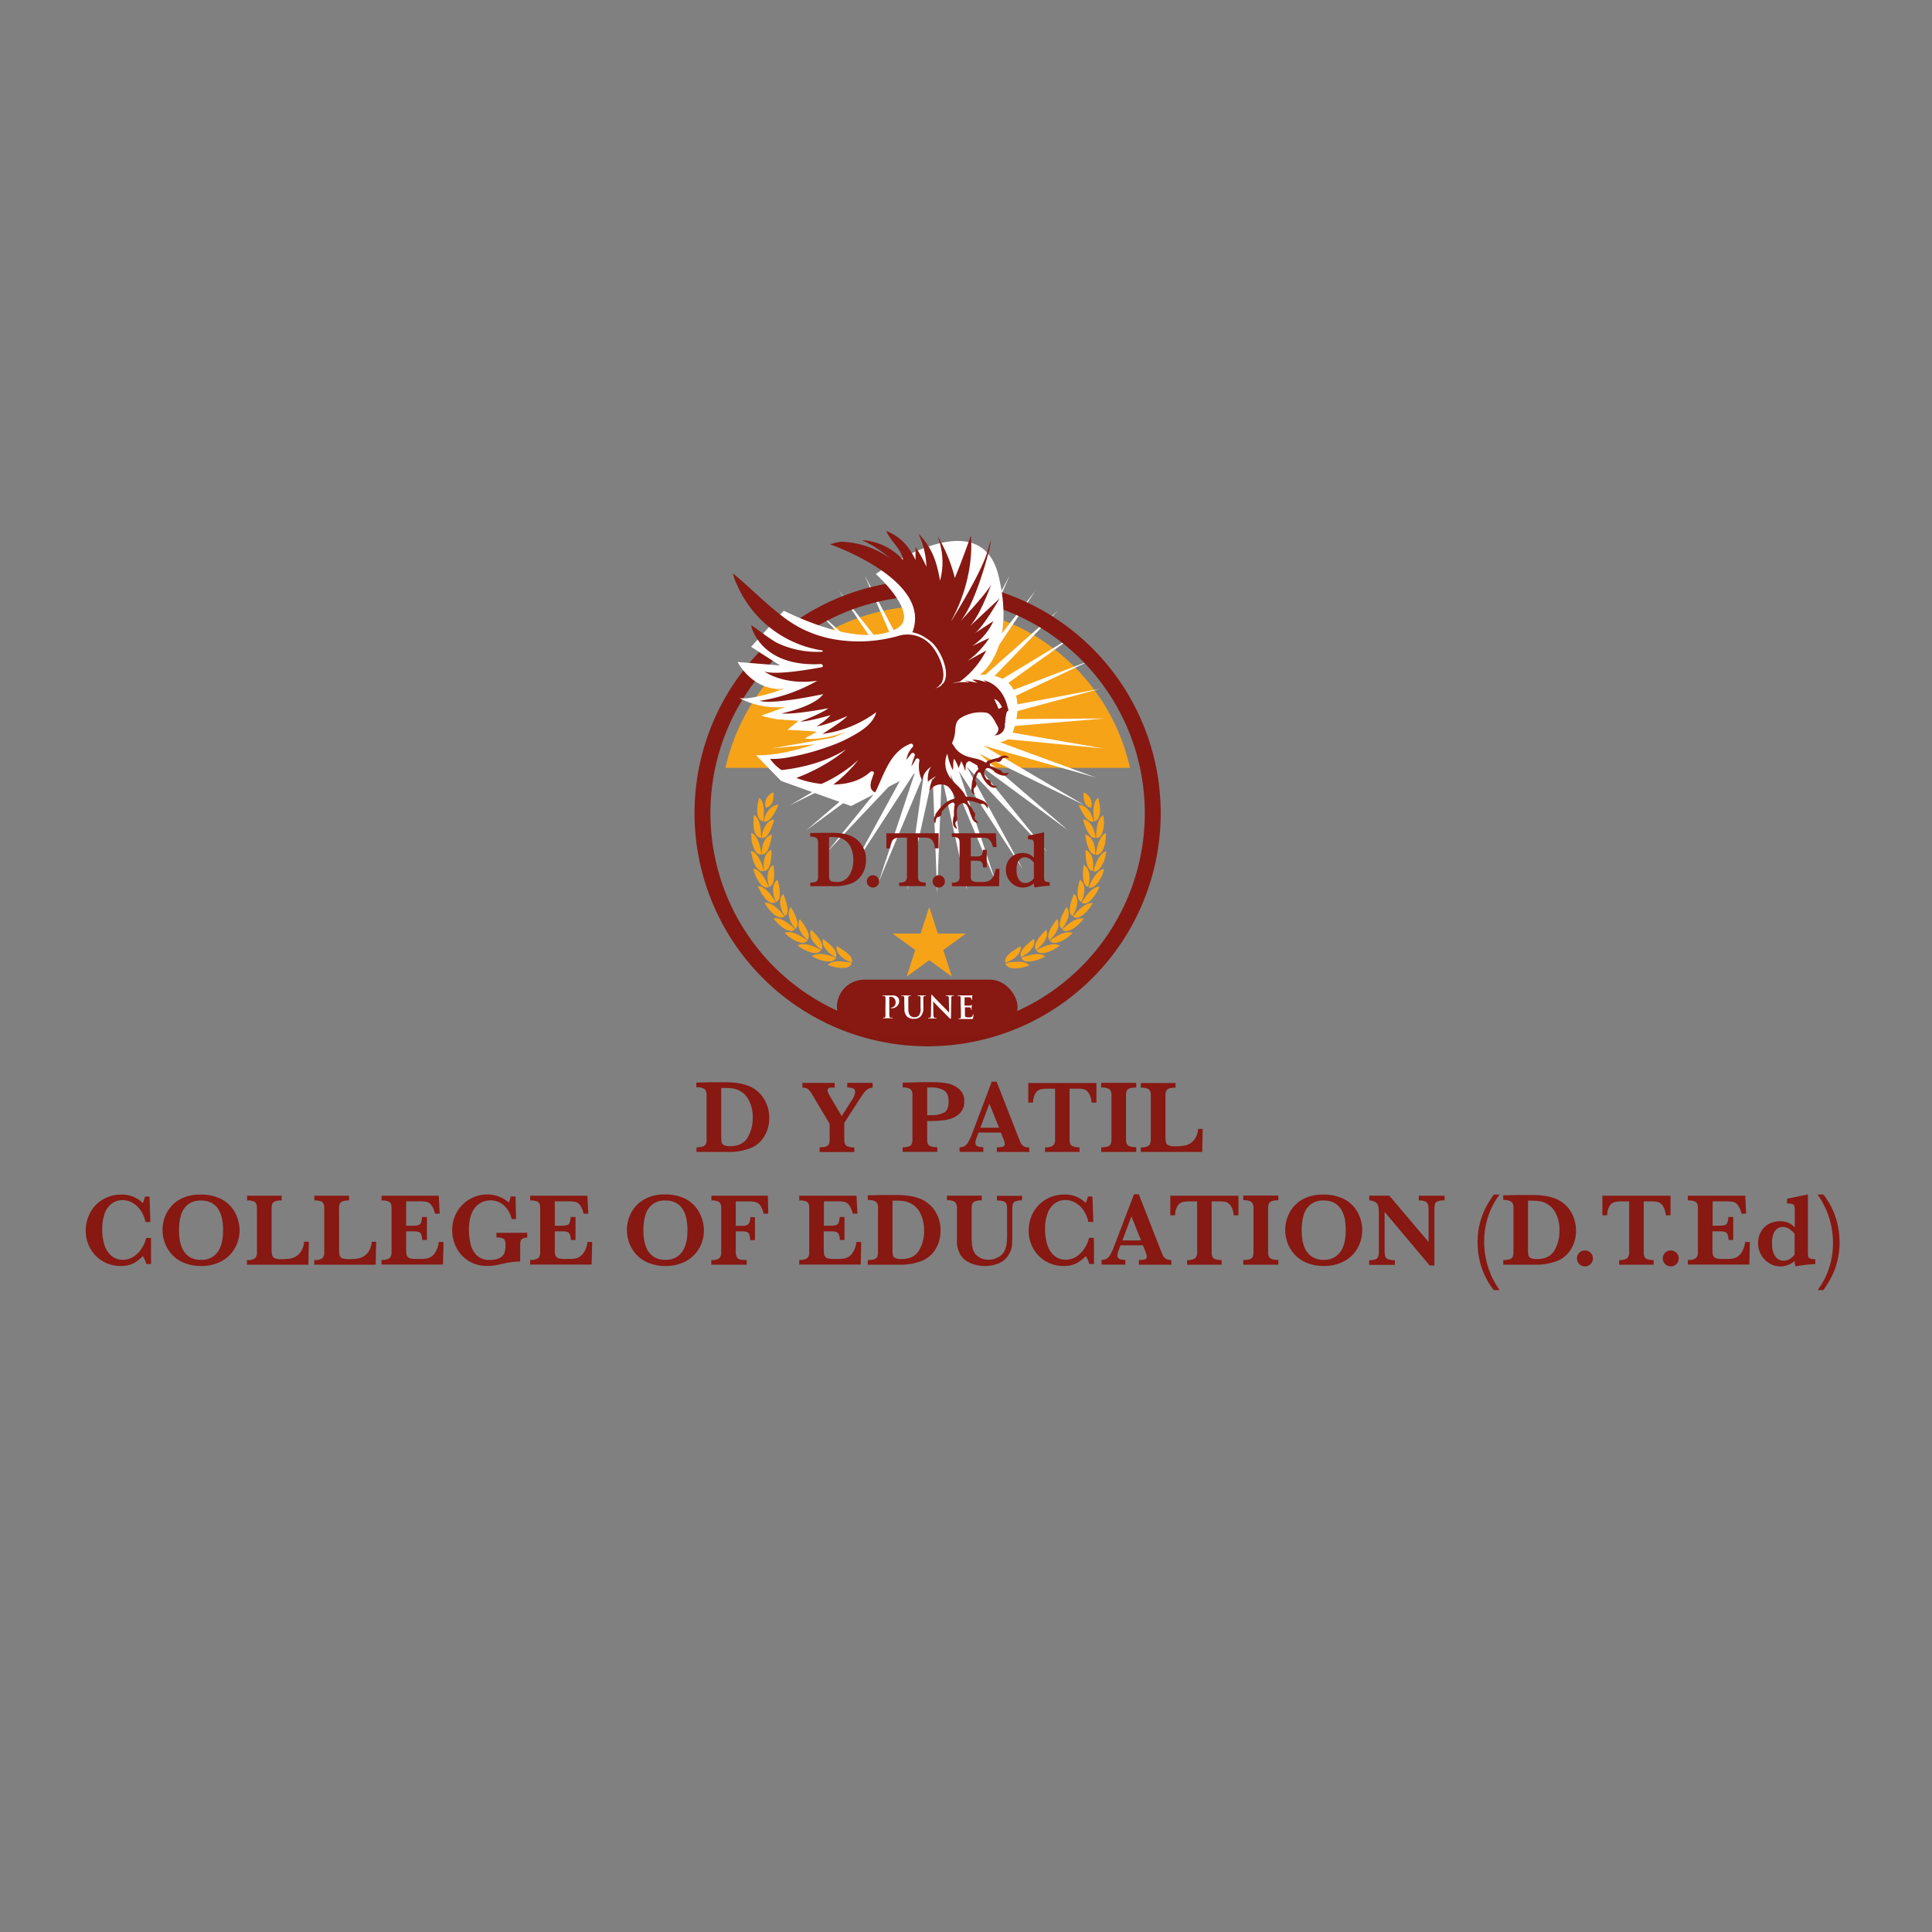 <svg id="Layer_1" data-name="Layer 1" xmlns="http://www.w3.org/2000/svg" viewBox="0 0 600 600"><rect x="0" y="0" width="600" height="600" fill="#808080" stroke="none"/><defs><style>.cls-1,.cls-4{fill:#f6a318;}.cls-1,.cls-3{fill-rule:evenodd;}.cls-2{fill:#fff;}.cls-3{fill:none;stroke:#861811;stroke-miterlimit:10;stroke-width:4.94px;}.cls-5{fill:#871812;}</style></defs><title>Untitled-1</title><path class="cls-1" d="M350.93,238.46a64.38,64.38,0,0,0-125.63,0Z"/><polygon class="cls-2" points="291.05 209.88 295.71 173.73 293.83 210.13 304.87 175.39 296.52 210.87 313.59 178.66 299.04 212.08 321.58 183.44 301.3 213.72 328.59 189.56 303.23 215.74 334.4 196.84 304.77 218.07 338.81 205.04 305.87 220.64 341.69 213.9 306.49 223.37 342.94 223.13 306.61 226.16 342.52 232.43 306.24 228.93 340.45 241.51 305.38 231.58 336.79 250.07 304.05 234.04 331.66 257.84 302.31 236.23 325.22 264.57 300.21 238.07 317.69 270.05 297.81 239.5 309.3 274.09 295.19 240.48 300.32 276.57 292.45 240.98 291.05 277.4 289.65 240.98 281.77 276.57 286.9 240.48 272.8 274.09 284.29 239.5 264.41 270.05 281.89 238.07 256.88 264.57 279.79 236.23 250.44 257.84 278.05 234.04 245.31 250.07 276.72 231.58 241.65 241.51 275.86 228.93 239.58 232.43 275.48 226.16 239.16 223.13 275.61 223.37 240.41 213.9 276.23 220.64 243.29 205.04 277.33 218.07 247.7 196.84 278.87 215.74 253.51 189.56 280.8 213.72 260.52 183.44 283.06 212.08 268.51 178.66 285.57 210.87 277.23 175.39 288.27 210.13 286.39 173.73 291.05 209.88"/><path class="cls-3" d="M358,252.55a69.92,69.92,0,1,1-69.92-69.92A69.93,69.93,0,0,1,358,252.55Z"/><path class="cls-2" d="M272,178.27s14.25,12.82,6.39,17c-9.95,5.31-26.65-1.57-35-5.61l-10.13,11.22,9,5.79-13.21-1.09s4.71,9.23,14.48,8.32c0,0-9.77,3.62-13.93,2.9A25.65,25.65,0,0,0,244,219.52l-7.6,2.72s6.51,2.17,12.48.9l-4.34,3.5s8.38.43,8.93.6-4.14,2.06-3.24,2.15c2.77.28,6.79-.11,12.58-2.09,0,0-16.1,7.6-28,7.24l7.78,8,21.71,7.78,36-18.46s11.94-.36,13.57-3.07,6.94-19.84-9.59-19.24c0,0,11.46-7.6,5.79-30.87C304.21,154.9,272,178.27,272,178.27Z"/><path class="cls-4" d="M238.64,274.59c.12.52.22.85.22.85,1.36-.47,1.56-2.19,1.57-3.76,0-.79-.07-1.55-.11-2.12s-.1-.94-.1-.94a3.19,3.19,0,0,0-1.47,1.68,6.36,6.36,0,0,0-.37,2.29c0,.39,0,.76.08,1.1S238.58,274.33,238.64,274.59Zm-1.24-4.09c1.41-.29,1.83-2,2-3.52a18.58,18.58,0,0,0,.19-2.12c0-.57,0-.94,0-.94a3.15,3.15,0,0,0-1.68,1.47,6.11,6.11,0,0,0-.68,2.22,9.83,9.83,0,0,0,0,2C237.34,270.16,237.4,270.5,237.4,270.5Zm.87-11.1a7.8,7.8,0,0,0,1.15-2c.33-.72.55-1.44.75-2s.27-.91.27-.91a3.22,3.22,0,0,0-2,1,6.19,6.19,0,0,0-1.25,2,9.42,9.42,0,0,0-.55,1.94c-.09.52-.12.86-.12.86A2.07,2.07,0,0,0,238.27,259.4Zm.84,2.79c.23-.76.35-1.51.47-2.07s.15-.93.15-.93a3.12,3.12,0,0,0-1.86,1.23,6,6,0,0,0-1,2.11,9.08,9.08,0,0,0-.29,2c0,.54,0,.88,0,.88C238,265.3,238.69,263.7,239.11,262.19Zm-1-9.76a10.42,10.42,0,0,0-1,2.69,2.06,2.06,0,0,0,1.85-.6,7.45,7.45,0,0,0,1.42-1.82c.42-.67.74-1.36,1-1.86s.39-.87.39-.87a3.2,3.2,0,0,0-2.12.69A6.26,6.26,0,0,0,238.15,252.43Zm2-6.32a3.81,3.81,0,0,0-2.27,4.74C240.74,250.33,240.2,246.11,240.2,246.11Zm10,45.25a5.86,5.86,0,0,0,.63.6,2.1,2.1,0,0,0,.35-1.92,5.34,5.34,0,0,0-.39-1.05,9,9,0,0,0-.56-1.06,20.17,20.17,0,0,0-1.18-1.75c-.33-.47-.56-.76-.56-.76-.85,1.34-.36,3.06.47,4.35A8.63,8.63,0,0,0,250.18,291.36Zm7.08,4.27a9.54,9.54,0,0,0,1.62,1.2c.46.26.77.4.77.4a2.08,2.08,0,0,0-.18-1.93,7.87,7.87,0,0,0-1.47-1.78c-.58-.54-1.16-1-1.61-1.38s-.75-.59-.75-.59C255.18,293.08,256.11,294.6,257.26,295.63ZM237,255.09a18.79,18.79,0,0,0,.22-2.92,9.42,9.42,0,0,0-.26-2.41,3.69,3.69,0,0,0-1.18-2s-.13.43-.28,1.08a14.14,14.14,0,0,0-.33,2.44,6.74,6.74,0,0,0,.36,2.53A1.91,1.91,0,0,0,237,255.09Zm6.32,28.67c.12.24.23.43.31.56a2.07,2.07,0,0,1,.13.19,2.11,2.11,0,0,0,.85-1.75,4.79,4.79,0,0,0-.09-1.12,10.84,10.84,0,0,0-.25-1.16c-.22-.76-.46-1.49-.67-2s-.34-.88-.34-.88c-1.18,1.07-1.16,2.85-.72,4.32A8.74,8.74,0,0,0,243.27,283.76Zm-1.86-10.56a3.24,3.24,0,0,0-1.23,1.86,6.08,6.08,0,0,0-.06,2.33,10.58,10.58,0,0,0,.23,1.07c.1.33.2.63.29.88s.18.45.24.59a2.28,2.28,0,0,0,.1.21,2.11,2.11,0,0,0,1.08-1.63,8.47,8.47,0,0,0,0-2.3c-.11-.79-.27-1.53-.39-2.09S241.41,273.2,241.41,273.2Zm5.05,14.6a6.9,6.9,0,0,0,.55.68,2.12,2.12,0,0,0,.6-1.86,4.74,4.74,0,0,0-.24-1.09,8.82,8.82,0,0,0-.41-1.12,20,20,0,0,0-.93-1.9c-.26-.51-.46-.83-.46-.83-1,1.22-.77,3-.12,4.38A9.32,9.32,0,0,0,246.46,287.8Zm7.88,6.58.51.39.2.13a2.07,2.07,0,0,0,.08-1.95,4.7,4.7,0,0,0-.52-1,9.92,9.92,0,0,0-.69-1c-.51-.6-1-1.19-1.42-1.58s-.66-.68-.66-.68c-.66,1.45.06,3.08,1.06,4.25A9.24,9.24,0,0,0,254.34,294.38Zm.63.66-.21-.12c-.14-.07-.33-.18-.57-.29-.48-.24-1.15-.53-1.88-.82-1.48-.52-3.26-1-4.66-.18,0,0,.35.28.91.65a13.63,13.63,0,0,0,2.18,1.14,10.41,10.41,0,0,0,1.27.41,5.9,5.9,0,0,0,1.22.13A1.9,1.9,0,0,0,255,295Zm3,3.49a1.92,1.92,0,0,0,1.61-1.15s-.32-.13-.83-.29-1.2-.4-2-.56c-1.54-.32-3.36-.54-4.65.44,0,0,.39.23,1,.53a13.55,13.55,0,0,0,2.31.83A6.43,6.43,0,0,0,258,298.53Zm-9.11-5.77a1.88,1.88,0,0,0,1.84-.67l-.71-.51c-.45-.3-1.07-.68-1.76-1.06-1.4-.72-3.09-1.42-4.59-.82,0,0,.31.32.81.77a13.12,13.12,0,0,0,2,1.42,8.8,8.8,0,0,0,1.2.58A5.1,5.1,0,0,0,248.87,292.76ZM245,289a1.89,1.89,0,0,0,1.92-.42l-.64-.6c-.4-.36-1-.82-1.59-1.29-1.29-.9-2.87-1.82-4.44-1.43,0,0,.26.36.7.87a12.88,12.88,0,0,0,1.79,1.68,8.66,8.66,0,0,0,1.12.74A5.09,5.09,0,0,0,245,289Zm19.1,8a4.88,4.88,0,0,0-.77-.81,9.41,9.41,0,0,0-.92-.75c-.32-.24-.64-.44-.95-.64s-.58-.38-.83-.52c-.48-.29-.82-.46-.82-.46-.24,1.54.87,2.95,2.15,3.81a8.58,8.58,0,0,0,1.76,1c.49.21.82.32.82.32A2.12,2.12,0,0,0,264.07,297Zm-2.49,1.59c-1.57-.11-3.39-.1-4.55,1.07,0,0,.42.16,1.06.36.32.1.69.21,1.1.31a10.36,10.36,0,0,0,1.3.22,7.49,7.49,0,0,0,1.33.06,5.65,5.65,0,0,0,1.22-.2,1.9,1.9,0,0,0,1.43-1.34s-.33-.09-.86-.2S262.36,298.72,261.58,298.63Zm-22.7-18.52a1.9,1.9,0,0,0,2,.11s0-.08-.12-.21l-.33-.55-.53-.76c-.2-.29-.42-.6-.67-.9a9.34,9.34,0,0,0-1.72-1.72,3.72,3.72,0,0,0-2.17-.85s.16.42.44,1a14.11,14.11,0,0,0,1.28,2.1A6.37,6.37,0,0,0,238.88,280.11Zm-1.64-9.58a8.24,8.24,0,0,0-.24-.85,20.43,20.43,0,0,0-.71-1.92,9.37,9.37,0,0,0-1.19-2.11,3.65,3.65,0,0,0-1.89-1.39s0,.44.17,1.1a13.93,13.93,0,0,0,.66,2.37C234.72,269.41,235.86,270.9,237.24,270.53Zm-3.58-8.33c.43,1.77,1.37,3.4,2.79,3.21,0,0,0-.34-.13-.87a20.46,20.46,0,0,0-.44-2,9.52,9.52,0,0,0-.9-2.26,3.78,3.78,0,0,0-1.68-1.63s0,.45,0,1.12A12.48,12.48,0,0,0,233.66,262.2Zm5.05,13.3s-.12-.33-.34-.81q-.18-.37-.42-.84c-.16-.31-.34-.64-.54-1a9.5,9.5,0,0,0-1.48-1.94,3.63,3.63,0,0,0-2.05-1.12s.11.43.32,1.07a13.14,13.14,0,0,0,1,2.25C236.06,274.73,237.4,276.05,238.71,275.5Zm-4-16.37a1.88,1.88,0,0,0,1.63,1.1,8.36,8.36,0,0,0,0-.87,20,20,0,0,0-.17-2.05,9.47,9.47,0,0,0-.58-2.36,3.77,3.77,0,0,0-1.45-1.84s-.07.44-.13,1.11a13.49,13.49,0,0,0,0,2.46A6.51,6.51,0,0,0,234.72,259.13Zm6.9,25.64a1.9,1.9,0,0,0,2-.16l-.55-.68c-.35-.41-.85-.95-1.41-1.5-1.15-1.07-2.6-2.19-4.2-2,0,0,.21.39.58.95a13.15,13.15,0,0,0,1.54,1.91,11.91,11.91,0,0,0,1,.89A5.76,5.76,0,0,0,241.62,284.77Z"/><path class="cls-4" d="M338.29,273.69c0-.34.07-.71.08-1.1a6.15,6.15,0,0,0-.37-2.29,3.19,3.19,0,0,0-1.47-1.68s-.06.37-.1.94-.12,1.33-.1,2.12c0,1.57.2,3.29,1.56,3.76,0,0,.11-.33.23-.85C338.18,274.33,338.24,274,338.29,273.69Zm1.18-4.06a9.17,9.17,0,0,0,0-2,6.11,6.11,0,0,0-.68-2.22,3.16,3.16,0,0,0-1.67-1.47s0,.37,0,.94a21.19,21.19,0,0,0,.19,2.12c.21,1.55.64,3.23,2,3.52C339.35,270.5,339.42,270.16,339.47,269.63Zm.77-9.39s0-.34-.11-.86a10.2,10.2,0,0,0-.56-1.94,6,6,0,0,0-1.25-2,3.22,3.22,0,0,0-2-1s.09.37.27.91.42,1.26.75,2a7.55,7.55,0,0,0,1.16,2A2.06,2.06,0,0,0,340.24,260.24Zm-.1,5.16s0-.34,0-.88a9.63,9.63,0,0,0-.28-2,6,6,0,0,0-1-2.11,3.1,3.1,0,0,0-1.85-1.23s0,.37.14.93.24,1.31.47,2.07C338.07,263.7,338.71,265.3,340.14,265.4Zm-3.05-14.74A3.18,3.18,0,0,0,335,250s.14.36.39.87.59,1.19,1,1.86a7.45,7.45,0,0,0,1.42,1.82,2.06,2.06,0,0,0,1.85.6,10,10,0,0,0-1-2.69A6.26,6.26,0,0,0,337.09,250.66Zm1.73.19a3.81,3.81,0,0,0-2.26-4.74S336,250.33,338.82,250.85Zm-11,38.92c.82-1.29,1.31-3,.46-4.35,0,0-.23.29-.56.76s-.76,1.09-1.18,1.75A9,9,0,0,0,326,289a4.74,4.74,0,0,0-.38,1.05,2.1,2.1,0,0,0,.34,1.92,5.86,5.86,0,0,0,.63-.6A9.08,9.08,0,0,0,327.82,289.77Zm-6.7,1.78s-.31.22-.75.59a18.58,18.58,0,0,0-1.61,1.38,7.37,7.37,0,0,0-1.47,1.78,2.05,2.05,0,0,0-.19,1.93s.31-.14.78-.4a9.54,9.54,0,0,0,1.62-1.2C320.64,294.6,321.57,293.08,321.12,291.55Zm20.15-37.77a6.55,6.55,0,0,0,.36-2.53,13.22,13.22,0,0,0-.33-2.44c-.15-.65-.28-1.08-.28-1.08a3.69,3.69,0,0,0-1.18,2,9.42,9.42,0,0,0-.26,2.41,20.37,20.37,0,0,0,.22,2.92A1.91,1.91,0,0,0,341.27,253.78Zm-7,28.12c.45-1.47.46-3.25-.72-4.32,0,0-.15.34-.34.88s-.45,1.26-.67,2a10.84,10.84,0,0,0-.25,1.16,6.18,6.18,0,0,0-.09,1.12,2.11,2.11,0,0,0,.85,1.75l.13-.19c.08-.13.19-.32.32-.56A8.77,8.77,0,0,0,334.26,281.9Zm.85-7.78c-.12.56-.28,1.3-.38,2.09a8.1,8.1,0,0,0,0,2.3,2.11,2.11,0,0,0,1.08,1.63,2.28,2.28,0,0,0,.1-.21c.06-.14.15-.35.24-.59s.2-.55.29-.88a10.58,10.58,0,0,0,.23-1.07,6.08,6.08,0,0,0-.06-2.33,3.15,3.15,0,0,0-1.23-1.86S335.23,273.56,335.11,274.12Zm-3.8,11.94c.64-1.4.89-3.16-.13-4.38,0,0-.2.32-.46.83s-.61,1.18-.93,1.9a8.82,8.82,0,0,0-.41,1.12,5.33,5.33,0,0,0-.24,1.09,2.12,2.12,0,0,0,.6,1.86,6.9,6.9,0,0,0,.55-.68A9.3,9.3,0,0,0,331.31,286.06ZM323.86,293c1-1.17,1.71-2.8,1.05-4.25,0,0-.28.26-.66.68a20.46,20.46,0,0,0-1.41,1.58,7.4,7.4,0,0,0-.69,1,4.75,4.75,0,0,0-.53,1,2.13,2.13,0,0,0,.08,1.95,1.47,1.47,0,0,0,.2-.13l.51-.39A9.25,9.25,0,0,0,323.86,293Zm-.34,3a6.06,6.06,0,0,0,1.23-.13,10.85,10.85,0,0,0,1.26-.41,14.23,14.23,0,0,0,2.19-1.14c.55-.37.9-.65.9-.65-1.4-.8-3.18-.34-4.66.18-.73.29-1.4.58-1.88.82-.24.11-.43.22-.57.29l-.21.12A1.9,1.9,0,0,0,323.52,296Zm-2.21,2.37a13.55,13.55,0,0,0,2.31-.83c.6-.3,1-.53,1-.53-1.28-1-3.1-.76-4.64-.44-.78.16-1.45.41-2,.56s-.83.29-.83.29a1.91,1.91,0,0,0,1.6,1.15A6.43,6.43,0,0,0,321.31,298.33Zm7.77-5.86a8.91,8.91,0,0,0,1.21-.58,14.2,14.2,0,0,0,2-1.42c.49-.45.8-.77.8-.77-1.5-.6-3.19.1-4.59.82-.68.38-1.31.76-1.75,1.06l-.72.51a1.9,1.9,0,0,0,1.85.67A5,5,0,0,0,329.08,292.47Zm3.85-3.91a9.31,9.31,0,0,0,1.11-.74,13.61,13.61,0,0,0,1.8-1.68c.43-.51.69-.87.69-.87-1.56-.39-3.15.53-4.44,1.43-.62.47-1.19.93-1.59,1.29l-.64.6a1.89,1.89,0,0,0,1.92.42A5.35,5.35,0,0,0,332.93,288.56ZM312.24,299s.33-.11.82-.32a8.63,8.63,0,0,0,1.77-1c1.27-.86,2.38-2.27,2.14-3.81,0,0-.33.17-.82.46-.25.14-.53.32-.83.52s-.63.4-.95.64a9.41,9.41,0,0,0-.92.75,4.88,4.88,0,0,0-.77.81A2.12,2.12,0,0,0,312.24,299Zm.9,0c-.52.11-.85.2-.85.2a1.87,1.87,0,0,0,1.43,1.34,5.46,5.46,0,0,0,1.21.2,7.45,7.45,0,0,0,1.33-.06,10.84,10.84,0,0,0,1.31-.22c.4-.1.77-.21,1.09-.31.64-.2,1.06-.36,1.06-.36-1.16-1.17-3-1.18-4.55-1.07C314.4,298.72,313.67,298.81,313.14,298.91Zm26.6-20.55a13.19,13.19,0,0,0,1.27-2.1c.29-.61.45-1,.45-1a3.72,3.72,0,0,0-2.18.85,9.34,9.34,0,0,0-1.72,1.72,9.78,9.78,0,0,0-.66.9c-.21.28-.39.54-.53.76s-.26.42-.34.55l-.12.21a1.9,1.9,0,0,0,2-.11A6.4,6.4,0,0,0,339.74,278.36Zm3-10.63a13.06,13.06,0,0,0,.66-2.37c.12-.66.17-1.1.17-1.1a3.63,3.63,0,0,0-1.88,1.39,9,9,0,0,0-1.2,2.11,20.43,20.43,0,0,0-.71,1.92c-.16.51-.24.85-.24.85C340.89,270.9,342,269.41,342.71,267.73Zm.72-8c0-.67,0-1.12,0-1.12a3.78,3.78,0,0,0-1.68,1.63,9.49,9.49,0,0,0-.89,2.26c-.23.76-.34,1.47-.45,2s-.13.87-.13.87c1.42.19,2.36-1.44,2.8-3.21A13.2,13.2,0,0,0,343.43,259.77Zm-1.85,13.37a13.26,13.26,0,0,0,1-2.25c.2-.64.31-1.07.31-1.07a3.7,3.7,0,0,0-2.05,1.12,9.45,9.45,0,0,0-1.47,1.94,9.62,9.62,0,0,0-.54,1c-.16.31-.31.59-.42.84-.23.48-.35.81-.35.81C339.35,276.05,340.69,274.73,341.58,273.14Zm1.16-16.46a13.4,13.4,0,0,0,0-2.46c-.06-.67-.13-1.11-.13-1.11a3.77,3.77,0,0,0-1.45,1.84,9.93,9.93,0,0,0-.58,2.36,20,20,0,0,0-.17,2.05c0,.53,0,.87,0,.87a1.91,1.91,0,0,0,1.64-1.1A6.7,6.7,0,0,0,342.74,256.68Zm-6.54,27.49a10.54,10.54,0,0,0,1-.89,13.28,13.28,0,0,0,1.55-1.91c.36-.56.58-.95.58-.95-1.61-.18-3.06.94-4.21,2-.56.55-1.06,1.09-1.41,1.5l-.55.68a1.91,1.91,0,0,0,2,.16A5.46,5.46,0,0,0,336.2,284.17Z"/><polygon class="cls-4" points="288.58 281.66 291.27 289.93 299.96 289.93 292.93 295.04 295.62 303.31 288.58 298.2 281.55 303.31 284.23 295.04 277.2 289.93 285.89 289.93 288.58 281.66"/><path class="cls-5" d="M311.13,239.71A1.18,1.18,0,0,0,310,239a6.49,6.49,0,0,0-2.14-1,.53.53,0,0,1-.18-1,4.93,4.93,0,0,1,1.46-.49l.16,0a1,1,0,0,0,.29.07,1.28,1.28,0,0,0,1.57-.77c.34-.78,2.2-.42,2.2-.42-.84-1.27-2.36-.68-3.41,0l-.05,0a19.58,19.58,0,0,0-3.34,1,.45.45,0,0,1-.71.33c-1.81-1.21-4-1.18-6-2a7.47,7.47,0,0,1-2-1.16,8.49,8.49,0,0,1-1-1,5.6,5.6,0,0,1-.52-.81l0,.07c-.24-.34-.46-.69-.68-1.05a10,10,0,0,0,.92-3.06c.17-1.71.05-3.55,1.65-4.66a11.85,11.85,0,0,1,8.1-1.71c1.62.36,2.69,2.78,3.41,4.06a6,6,0,0,1,.33.74,2.34,2.34,0,0,1-1.24,2.21,3.06,3.06,0,0,0,3.22-3.46c.06-.22.11-.43.15-.66a13.1,13.1,0,0,1,.47-3.08c.19-.42.64-.23.47-.86q-.12-.47-.27-.93l0,0s-1.27-6.68-7.43-8.11l.94.71s-2.93-1.14-4.39-.83l1.62.94-4.38-.84a9.55,9.55,0,0,1,1.9.73,14.4,14.4,0,0,0-5.53.34,11.46,11.46,0,0,1,2.49-.6l.22-.17A27.39,27.39,0,0,0,306.3,202l-5.83,3.27a26.61,26.61,0,0,0,6.79-7.16l-5.35,2.54a18.73,18.73,0,0,0,6.6-7.76l-5.73,3.75c2.65-2,7.67-10.8,7.67-10.8l-9.28,8.67c2.8-3,5.55-10,6.63-12.92-2.05,3.48-9.74,11.54-9.74,11.54,5-5.43,9.19-22.54,9.19-22.54s1.3-6.19-.57.61c-1.57,5.72-8.91,17.89-11.21,21.62,0-.11.08-.21.11-.32,7.55-14,5.91-26.13,5.91-26.13s-2,5.9-4.95,13.13a48.23,48.23,0,0,0-5.41-13.06,22,22,0,0,1,.81,13.88c-1.07-6-2.41-10.1-6.7-14.58A26.82,26.82,0,0,1,287.72,176a48.38,48.38,0,0,0-3.39-6.14l0,4.05c-1.83-3.82-4.44-7.25-9.14-9,1.49,3.22,4.83,5.69,5.26,9a18.56,18.56,0,0,0-12.77-6.17,37.58,37.58,0,0,1,9,5.85,27.55,27.55,0,0,0-15.63-5.36c-1.06.2-2.16.47-3.3.8,0,0,32,11.05,25.59,27.33a11.26,11.26,0,0,1,4.24,1.8v0a12.68,12.68,0,0,1,1.81,1.35c2.58,2.29,6,9.4,3.56,12.7l-.25.16a.61.61,0,0,0-.25.38,4.46,4.46,0,0,1-2,1,4,4,0,0,0,1.19-.72.63.63,0,0,1,.26-.38,2,2,0,0,1,.24-.16c2.45-3.3-1-10.41-3.56-12.7a9.69,9.69,0,0,0-9.8-2.24,45.48,45.48,0,0,1-12.44,1.65c-8.15-.1-15.54-2.13-22.17-6.92-5.91-4.27-10.92-9.6-16.55-14.2l0,.1a16.68,16.68,0,0,0,1.27,3.43A34.52,34.52,0,0,0,255.41,202a.58.58,0,0,1,.08.39,28.76,28.76,0,0,1-14.4-2.86c-2.72-1.61-5.23-3.63-7.83-5.43.07.19.15.38.23.57l-.17-.14s2.81,12.8,21.79,11.69a.67.67,0,0,1,.33.94c-2.13.39-14.17,2.69-18.08,1.37,0,0,6,4.43,16.46,2.88a51.79,51.79,0,0,1-17.94,6.25c4.54,1.24,19.79-2.1,19.79-2.1-2.95,4-13,6-13,6,3.95.45,14.59-1.61,14.59-1.61-2.18,1.68-8.69,4.14-8.69,4.14,2,.11,9.39-2,9.39-2a21.21,21.21,0,0,1-4.31,3.47c3.14-.37,9.51-3.2,9.51-3.2-1.42,1.66-7.76,5.57-7.76,5.57a35.67,35.67,0,0,0,16.71-6.75c-.63,2.62-2.9,4.56-5.06,6A45.82,45.82,0,0,1,256.92,232a74.4,74.4,0,0,1-11.33,3.07,28.2,28.2,0,0,1-6.42.63,14.29,14.29,0,0,0,3.52,3.46c5.33-.59,13.25-2.18,20.08-6.46,0,0-5.38,5.09-15.46,8.89a29.81,29.81,0,0,0,5.79,1.59c.66.11,1.33.2,2,.28A43.2,43.2,0,0,0,266.57,236a43.32,43.32,0,0,1-7.77,7.65c4.19-.06,8.39-1.09,11.5-3.95.41-.37,1.29-.11,1.07.54-.68,2-2.07,4.75.42,5.85,2.88-5.7,4.47-12.58,11-15.12a.63.63,0,0,1,.66,1,7.38,7.38,0,0,0-1.94,4c.48-.67,1-1.32,1.51-1.94a.62.62,0,0,1,1.07.54c-.31,1.12-.85,2.27-1.05,3.44.46-.7.92-1.4,1.32-2.14a.62.62,0,0,1,1.16.41,10,10,0,0,0,.79,6,6.74,6.74,0,0,1,2.94-4.22c-1.08,1.14-1.21,3.46-1.07,4.75a8.17,8.17,0,0,1,2.61-1.79c-1.45.91-2,3-2.13,4.61a4.15,4.15,0,0,1,5.36-1.6c1.35.79,1.8,2.33,2.61,3.49a.51.51,0,0,1-.42.59c-2.52.57-4.44,2.82-5.85,5l.22,0c-.56.82-.88,1.8-.07,2.61,0,0,0-1.89.87-2a1.3,1.3,0,0,0,1.08-1.39.92.92,0,0,0,0-.24c1-1,1.94-2.3,3.23-2.83a.63.63,0,0,1,.8.72,11.19,11.19,0,0,0-.2,3.18c-.28.91-1,3.78,1,4.22,0,0-1-1.6-.41-2.2a1.2,1.2,0,0,0,.34-1.35l-.06-1c-.08-1.48.11-3.08,1.85-3.38,1.42-.23,2,2.4,2.32,3.25a7.17,7.17,0,0,0,.35.8c.31,1.08.94,2.18,2.23,2,0,0-1.53-1.11-1.19-1.89a1.24,1.24,0,0,0-.36-1.55,7.36,7.36,0,0,0-1.41-2.18.57.57,0,0,1-.13-.21,2,2,0,0,1-.38-1l.95.12h.18v0a5.35,5.35,0,0,1,1.4.36s.42.13.86.23a1.18,1.18,0,0,0,1.2.28c.84-.21,1.68,1.48,1.68,1.48.52-1.51-1.05-2.37-2.22-2.79a8.12,8.12,0,0,0-2.7-.81h0a8.08,8.08,0,0,0-1.21-.1h-.39a.64.64,0,0,1-.43-.36c-1.24-2.68-4.15-4.09-5.38-6.75a7.27,7.27,0,0,1-.38-5.78c.05-.17.12-.35.18-.52a20.11,20.11,0,0,0,1.69,5.1c.38-1.07-.07-2.44.46-3.49a12.72,12.72,0,0,1,1.37,2.89c.27-.74.63-1.44.83-2.15a17.8,17.8,0,0,1,1.22,3.08c.25-1.31-.16-2.71,1.33-3.09l2.26,1.24a.53.53,0,0,1,.23.67.48.48,0,0,1,.1.77c-1.55,1.57-1.92,4-2,6.22h0a1.61,1.61,0,0,0,1.08,1.57s-.76-1.73-.07-2.23a1.3,1.3,0,0,0,.41-1.71,1.49,1.49,0,0,0-.2-.36,6.23,6.23,0,0,1,.84-2.5c.25-.36.77-.15.9.19a9.67,9.67,0,0,0,1,2l0,0s2.24,3.6,4.12,2c0,0-1.89-.17-2-1a1.3,1.3,0,0,0-1.29-1.19h0s0,0,0,0c-.71-1-1.28-2.1-.36-3.19.73-.86,2.07.21,2.66.67l.07,0a.55.55,0,0,0-.08.14s3.42,2.51,4.57.33C313.36,239.92,311.55,240.46,311.13,239.71Zm-1.05-19.6c0-.2-1.32-3-1.32-3,1.4.19,2.4,2.51,2.4,2.51S310.09,220.3,310.08,220.11Z"/><path class="cls-5" d="M238.89,347.23a10.84,10.84,0,0,1-.79,4.2,9.93,9.93,0,0,1-2,3.12,8.82,8.82,0,0,1-2.67,1.87,18.05,18.05,0,0,1-7.35,1.33h-9.77V356.3a6.25,6.25,0,0,0,2-.26,1.53,1.53,0,0,0,.91-.78,4.17,4.17,0,0,0,.21-1.49V340.25a2.72,2.72,0,0,0-.57-2,4,4,0,0,0-2.6-.57v-1.48l4.59-.1,1.93,0,2,0a30,30,0,0,1,4.48.28,14.86,14.86,0,0,1,3.37.92,9.28,9.28,0,0,1,2.59,1.59,10,10,0,0,1,2,2.32,11.08,11.08,0,0,1,1.25,2.83A11.42,11.42,0,0,1,238.89,347.23Zm-5.12-.09a11.3,11.3,0,0,0-1.27-5.59,6.83,6.83,0,0,0-3.46-3.12,7.39,7.39,0,0,0-2-.48c-.71-.07-1.73-.1-3.06-.1v15a10.26,10.26,0,0,0,.13,1.89,1.27,1.27,0,0,0,.74.9,4.41,4.41,0,0,0,1.91.31q3.84,0,5.43-2.69A11.89,11.89,0,0,0,233.77,347.14Z"/><path class="cls-5" d="M271,337.79a3.31,3.31,0,0,0-1.44.39,4,4,0,0,0-1.16,1.09c-.38.51-.95,1.33-1.7,2.46l-4.5,7v5.07a4.38,4.38,0,0,0,.18,1.39,1.51,1.51,0,0,0,.85.83,5.15,5.15,0,0,0,2.08.31v1.45H254.54V356.3a6.12,6.12,0,0,0,2-.26,1.48,1.48,0,0,0,.9-.78,4.17,4.17,0,0,0,.21-1.49V349l-5.37-9-.13-.22-.1-.15a4.86,4.86,0,0,0-1.24-1.48,3.33,3.33,0,0,0-1.61-.39v-1.46h10v1.46c-.5,0-.9,0-1.2,0a1.37,1.37,0,0,0-.71.26.72.72,0,0,0-.28.64,1.83,1.83,0,0,0,.19.73,16.33,16.33,0,0,0,.87,1.59l3.33,5.64,3.18-5a5.42,5.42,0,0,0,1-2.38c0-.67-.21-1.08-.65-1.25a5.07,5.07,0,0,0-1.8-.25v-1.46H271Z"/><path class="cls-5" d="M299.45,342a4.93,4.93,0,0,1-1.63,4,8,8,0,0,1-3.83,1.75,26.53,26.53,0,0,1-4.63.39h-1.42v5.59a4.12,4.12,0,0,0,.2,1.47,1.45,1.45,0,0,0,.89.79,5.9,5.9,0,0,0,2.06.27v1.45H280.32V356.3a5.38,5.38,0,0,0,2-.29,1.41,1.41,0,0,0,.85-.8,4,4,0,0,0,.2-1.44V340.25a4.18,4.18,0,0,0-.19-1.43,1.48,1.48,0,0,0-.85-.81,5.44,5.44,0,0,0-2-.29v-1.48l6.11-.16,1,0h1.87l1.2,0a29.78,29.78,0,0,1,3.62.36,8.09,8.09,0,0,1,3.51,1.6A4.67,4.67,0,0,1,299.45,342Zm-4.86,0q0-2.56-1.5-3.42a7.72,7.72,0,0,0-3.92-.86l-1.23,0v8.61h1.45a7.74,7.74,0,0,0,3.76-.8C294.11,345.1,294.59,343.91,294.59,342.07Z"/><path class="cls-5" d="M319.67,357.75H309.58V356.3a6.91,6.91,0,0,0,1.86-.18.81.81,0,0,0,.59-.86,2.83,2.83,0,0,0-.19-1l-1-2.53h-6.95l-.52,1.4a5.6,5.6,0,0,0-.44,1.69,1.13,1.13,0,0,0,.74,1.2,5.5,5.5,0,0,0,1.71.25v1.45H298V356.3a3.14,3.14,0,0,0,1.5-.33,3.3,3.3,0,0,0,1.18-1.26,17.45,17.45,0,0,0,1.21-2.61L308,335.92h1.51l6.52,16.68c.47,1.18.82,2,1,2.4a2.43,2.43,0,0,0,.92,1,3.26,3.26,0,0,0,1.64.34Zm-9.41-7.53-3-7.47-2.81,7.47Z"/><path class="cls-5" d="M340.51,342.41H339a6.36,6.36,0,0,0-.88-2.94,2.77,2.77,0,0,0-1.44-1.16,6.5,6.5,0,0,0-1.79-.22h-2.72v15.68a4.58,4.58,0,0,0,.19,1.45,1.42,1.42,0,0,0,.89.79,5.56,5.56,0,0,0,2,.29v1.45H324.55V356.3a3.85,3.85,0,0,0,2.55-.57,2.72,2.72,0,0,0,.56-2V338.09h-2.27a9.86,9.86,0,0,0-2.23.21,2.65,2.65,0,0,0-1.55,1.17,5.57,5.57,0,0,0-.77,2.94h-1.5v-6.08h21.17Z"/><path class="cls-5" d="M352.86,357.75H342V356.3a6.32,6.32,0,0,0,2.06-.26,1.48,1.48,0,0,0,.9-.78,3.93,3.93,0,0,0,.22-1.49V340.31a2.69,2.69,0,0,0-.58-2,4,4,0,0,0-2.6-.56v-1.46h10.87v1.46a6,6,0,0,0-2.05.26,1.46,1.46,0,0,0-.91.79,4,4,0,0,0-.21,1.47v13.46a4,4,0,0,0,.2,1.44,1.47,1.47,0,0,0,.88.8,5.67,5.67,0,0,0,2.09.29Z"/><path class="cls-5" d="M373.51,350.6l-.15,7.15H354.28V356.3a3.85,3.85,0,0,0,2.55-.57,2.76,2.76,0,0,0,.56-2V340.31a4.2,4.2,0,0,0-.19-1.44,1.39,1.39,0,0,0-.87-.8,5.64,5.64,0,0,0-2.05-.28v-1.46h10.78v1.46a5.83,5.83,0,0,0-2,.26,1.47,1.47,0,0,0-.9.79,3.78,3.78,0,0,0-.22,1.47v12.32a11.15,11.15,0,0,0,.14,2.09,1.39,1.39,0,0,0,.78.95,4.75,4.75,0,0,0,2.07.33,15.73,15.73,0,0,0,3.18-.28,4.85,4.85,0,0,0,2.53-1.47,6.12,6.12,0,0,0,1.44-3.65Z"/><path class="cls-5" d="M46.91,392.55H45.43a7,7,0,0,0-1.09-2.44,12.64,12.64,0,0,1-2.75,2.15,8.31,8.31,0,0,1-4.18.9,10.76,10.76,0,0,1-5.37-1.4,10.54,10.54,0,0,1-3.94-3.93,11.05,11.05,0,0,1-1.47-5.68,11.7,11.7,0,0,1,.8-4.28,11,11,0,0,1,2.27-3.59,10.7,10.7,0,0,1,3.53-2.43A11.11,11.11,0,0,1,37.7,371a9,9,0,0,1,6.64,2.62,9.84,9.84,0,0,0,.68-2h1.42l.25,7.89H45.18a9.66,9.66,0,0,0-1.49-3.57,7.55,7.55,0,0,0-2.55-2.4,6.23,6.23,0,0,0-3.09-.83,5.59,5.59,0,0,0-3.24,1,6.53,6.53,0,0,0-2.25,3,13.64,13.64,0,0,0-.81,5,15.12,15.12,0,0,0,.68,4.89,7.54,7.54,0,0,0,1.68,2.94,5.34,5.34,0,0,0,2,1.35,5.62,5.62,0,0,0,1.89.36,6.18,6.18,0,0,0,3.5-1,8.64,8.64,0,0,0,2.55-2.63,9.64,9.64,0,0,0,1.33-3.15h1.51Z"/><path class="cls-5" d="M74.4,382.06A11.23,11.23,0,0,1,73,387.53a10.43,10.43,0,0,1-4.11,4.09,12.87,12.87,0,0,1-6.44,1.54,13.64,13.64,0,0,1-5.34-1,10.43,10.43,0,0,1-3.77-2.62,11.15,11.15,0,0,1-2.16-3.6,11.58,11.58,0,0,1-.7-3.94,11.37,11.37,0,0,1,1.34-5.4,10.2,10.2,0,0,1,4-4.1A12.72,12.72,0,0,1,62.33,371a13.66,13.66,0,0,1,5.83,1.12,10.15,10.15,0,0,1,3.75,2.83,11,11,0,0,1,1.91,3.57A12,12,0,0,1,74.4,382.06ZM69.28,382a18.57,18.57,0,0,0-.3-3.41,8.91,8.91,0,0,0-1.09-2.91,5.67,5.67,0,0,0-2.11-2.07,6.63,6.63,0,0,0-3.32-.77,6.17,6.17,0,0,0-4.24,1.35,6.71,6.71,0,0,0-2.07,3.38A16.75,16.75,0,0,0,55.6,382a22.31,22.31,0,0,0,.18,2.77,10.28,10.28,0,0,0,.83,2.94,6.18,6.18,0,0,0,2.12,2.55,6.33,6.33,0,0,0,3.76,1,6.06,6.06,0,0,0,3.72-1.07,6.38,6.38,0,0,0,2.09-2.6,11,11,0,0,0,.82-2.95A22.84,22.84,0,0,0,69.28,382Z"/><path class="cls-5" d="M95.92,385.61l-.15,7.16H76.69v-1.46a3.85,3.85,0,0,0,2.55-.57,2.75,2.75,0,0,0,.56-1.95V375.33a4.27,4.27,0,0,0-.19-1.45,1.42,1.42,0,0,0-.87-.8,5.64,5.64,0,0,0-2-.28v-1.46H87.47v1.46a5.79,5.79,0,0,0-2,.27,1.53,1.53,0,0,0-.91.78,4,4,0,0,0-.21,1.48v12.32a11,11,0,0,0,.14,2.08,1.43,1.43,0,0,0,.78,1,4.94,4.94,0,0,0,2.07.32,16.55,16.55,0,0,0,3.18-.27A5,5,0,0,0,93,389.27a6.18,6.18,0,0,0,1.44-3.66Z"/><path class="cls-5" d="M116.82,385.61l-.15,7.16H97.59v-1.46a3.79,3.79,0,0,0,2.54-.57,2.7,2.7,0,0,0,.57-1.95V375.33a4.27,4.27,0,0,0-.19-1.45,1.42,1.42,0,0,0-.87-.8,5.64,5.64,0,0,0-2-.28v-1.46h10.77v1.46a5.86,5.86,0,0,0-2,.27,1.54,1.54,0,0,0-.9.78,4,4,0,0,0-.21,1.48v12.32a11,11,0,0,0,.14,2.08,1.43,1.43,0,0,0,.78,1,4.94,4.94,0,0,0,2.07.32,16.55,16.55,0,0,0,3.18-.27,5,5,0,0,0,2.53-1.47,6.18,6.18,0,0,0,1.44-3.66Z"/><path class="cls-5" d="M137.75,385.72l-.18,7H118.49v-1.46a3.79,3.79,0,0,0,2.54-.57,2.7,2.7,0,0,0,.57-1.95V375.33a4.44,4.44,0,0,0-.18-1.43,1.42,1.42,0,0,0-.85-.81,5.64,5.64,0,0,0-2.08-.29v-1.46h17.77l.29,5.57h-1.46a7.18,7.18,0,0,0-1.13-2.65,2.57,2.57,0,0,0-1.43-1,11.83,11.83,0,0,0-2.4-.18h-4v7.57h2.18a5.38,5.38,0,0,0,1.68-.2,1.27,1.27,0,0,0,.77-.75,6,6,0,0,0,.3-1.74h1.52v7.12h-1.46a5.32,5.32,0,0,0-.31-1.74,1.34,1.34,0,0,0-.8-.75,5.32,5.32,0,0,0-1.67-.19h-2.21v5c0,.84,0,1.46.06,1.85a2.15,2.15,0,0,0,.34,1,1.63,1.63,0,0,0,.9.56,7.34,7.34,0,0,0,1.78.17h1.72a7.85,7.85,0,0,0,2.08-.27,4.09,4.09,0,0,0,1.94-1.43,7.42,7.42,0,0,0,1.32-3.59Z"/><path class="cls-5" d="M163.75,384.31a5,5,0,0,0-1.38.3,1.08,1.08,0,0,0-.64.68,4.52,4.52,0,0,0-.18,1.49v5a22.76,22.76,0,0,0-5,.6c-1.28.29-2.25.48-2.89.6a13.66,13.66,0,0,1-2.27.16,10.57,10.57,0,0,1-6-1.63,10.38,10.38,0,0,1-3.72-4.18,11.9,11.9,0,0,1-1.24-5.26,11.1,11.1,0,0,1,1.47-5.65,10.83,10.83,0,0,1,9.48-5.47,10,10,0,0,1,6.62,2.51,6.79,6.79,0,0,0,.58-1.87h1.53l.16,7H158.9a7.84,7.84,0,0,0-1.25-2.92,6.86,6.86,0,0,0-2.28-2.11,6.07,6.07,0,0,0-3-.77,6.87,6.87,0,0,0-2.36.42,5.81,5.81,0,0,0-2.15,1.45,7.34,7.34,0,0,0-1.61,2.82,13.68,13.68,0,0,0-.61,4.41,19.63,19.63,0,0,0,.47,4.31A7.36,7.36,0,0,0,148,389.8a5.49,5.49,0,0,0,4.11,1.48,6.24,6.24,0,0,0,3.16-.65,3.15,3.15,0,0,0,1.4-1.61,6.67,6.67,0,0,0,.32-2.11,5.7,5.7,0,0,0-.17-1.62,1.23,1.23,0,0,0-.77-.74,5.45,5.45,0,0,0-1.87-.24v-1.45h9.54Z"/><path class="cls-5" d="M183.91,385.72l-.18,7H164.65v-1.46a3.81,3.81,0,0,0,2.54-.57,2.7,2.7,0,0,0,.57-1.95V375.33a4.44,4.44,0,0,0-.18-1.43,1.45,1.45,0,0,0-.85-.81,5.64,5.64,0,0,0-2.08-.29v-1.46h17.77l.28,5.57h-1.45a7.35,7.35,0,0,0-1.13-2.65,2.56,2.56,0,0,0-1.44-1,11.72,11.72,0,0,0-2.39-.18h-4v7.57h2.18a5.3,5.3,0,0,0,1.67-.2,1.26,1.26,0,0,0,.78-.75,6.75,6.75,0,0,0,.3-1.74h1.51v7.12h-1.45a5,5,0,0,0-.32-1.74,1.3,1.3,0,0,0-.79-.75,5.36,5.36,0,0,0-1.67-.19h-2.21v5c0,.84,0,1.46.06,1.85a2,2,0,0,0,.34,1,1.63,1.63,0,0,0,.9.56,7.34,7.34,0,0,0,1.78.17h1.72a7.85,7.85,0,0,0,2.08-.27,4,4,0,0,0,1.93-1.43,7.31,7.31,0,0,0,1.33-3.59Z"/><path class="cls-5" d="M218.61,382.06a11.23,11.23,0,0,1-1.39,5.47,10.43,10.43,0,0,1-4.11,4.09,12.87,12.87,0,0,1-6.44,1.54,13.64,13.64,0,0,1-5.34-1,10.35,10.35,0,0,1-3.77-2.62,11,11,0,0,1-2.16-3.6,11.59,11.59,0,0,1-.71-3.94,11.38,11.38,0,0,1,1.35-5.4,10.2,10.2,0,0,1,4-4.1,12.69,12.69,0,0,1,6.46-1.55,13.66,13.66,0,0,1,5.83,1.12,10,10,0,0,1,3.74,2.83,10.83,10.83,0,0,1,1.92,3.57A12,12,0,0,1,218.61,382.06Zm-5.12-.07a17.72,17.72,0,0,0-.31-3.41,8.67,8.67,0,0,0-1.08-2.91A5.67,5.67,0,0,0,210,373.6a6.65,6.65,0,0,0-3.32-.77,6.17,6.17,0,0,0-4.24,1.35,6.71,6.71,0,0,0-2.07,3.38,16.75,16.75,0,0,0-.55,4.43,22.31,22.31,0,0,0,.18,2.77,10.28,10.28,0,0,0,.83,2.94,6.18,6.18,0,0,0,2.12,2.55,6.33,6.33,0,0,0,3.76,1,6.06,6.06,0,0,0,3.72-1.07,6.27,6.27,0,0,0,2.08-2.6,10.71,10.71,0,0,0,.83-2.95A22.84,22.84,0,0,0,213.49,382Z"/><path class="cls-5" d="M238.59,376.91h-1.48a6.6,6.6,0,0,0-1.05-2.61,2.65,2.65,0,0,0-1.47-1,10.29,10.29,0,0,0-2.27-.19H228.5v7.57h2a2.83,2.83,0,0,0,1.92-.49A3.43,3.43,0,0,0,233,378h1.46v7.13H233a6.24,6.24,0,0,0-.29-1.77,1.29,1.29,0,0,0-.73-.75,4.54,4.54,0,0,0-1.54-.2H228.5v6.37a3,3,0,0,0,.51,1.91c.34.41,1.16.61,2.44.61h.45v1.46h-11v-1.46a3.75,3.75,0,0,0,2.52-.57,2.79,2.79,0,0,0,.56-1.95V375.33a4.14,4.14,0,0,0-.19-1.43,1.47,1.47,0,0,0-.86-.81,5.45,5.45,0,0,0-2-.29v-1.46h17.54Z"/><path class="cls-5" d="M267.47,385.72l-.17,7H248.21v-1.46a3.85,3.85,0,0,0,2.55-.57,2.71,2.71,0,0,0,.56-1.95V375.33a4.44,4.44,0,0,0-.18-1.43,1.42,1.42,0,0,0-.85-.81,5.64,5.64,0,0,0-2.08-.29v-1.46H266l.28,5.57h-1.45a7.53,7.53,0,0,0-1.13-2.65,2.62,2.62,0,0,0-1.44-1,11.72,11.72,0,0,0-2.39-.18h-4v7.57H258a5.38,5.38,0,0,0,1.68-.2,1.24,1.24,0,0,0,.77-.75,6,6,0,0,0,.3-1.74h1.52v7.12h-1.46a5.06,5.06,0,0,0-.31-1.74,1.34,1.34,0,0,0-.8-.75,5.32,5.32,0,0,0-1.67-.19h-2.21v5a16.51,16.51,0,0,0,.07,1.85,1.94,1.94,0,0,0,.34,1,1.56,1.56,0,0,0,.9.56,7.25,7.25,0,0,0,1.77.17h1.73a7.83,7.83,0,0,0,2.07-.27,4,4,0,0,0,1.94-1.43,7.52,7.52,0,0,0,1.33-3.59Z"/><path class="cls-5" d="M292.08,382.25a10.64,10.64,0,0,1-.79,4.19,9.71,9.71,0,0,1-2,3.12,8.86,8.86,0,0,1-2.67,1.88,18.2,18.2,0,0,1-7.34,1.33h-9.78v-1.46a6,6,0,0,0,2.05-.26,1.42,1.42,0,0,0,.91-.78,4.11,4.11,0,0,0,.21-1.48V375.26a2.73,2.73,0,0,0-.56-2,4,4,0,0,0-2.61-.56v-1.49l4.6-.09,1.92,0,2,0a29.83,29.83,0,0,1,4.48.29,14.71,14.71,0,0,1,3.37.91,9.28,9.28,0,0,1,2.59,1.59,10,10,0,0,1,2,2.32,11.53,11.53,0,0,1,1.26,2.84A11.68,11.68,0,0,1,292.08,382.25Zm-5.12-.1a11.18,11.18,0,0,0-1.27-5.58,6.85,6.85,0,0,0-3.45-3.12,7,7,0,0,0-2-.49c-.72-.06-1.73-.1-3.06-.1v15.06a10.43,10.43,0,0,0,.12,1.88,1.29,1.29,0,0,0,.75.9A4.38,4.38,0,0,0,280,391q3.84,0,5.42-2.68A11.9,11.9,0,0,0,287,382.15Z"/><path class="cls-5" d="M317.34,372.8a4.67,4.67,0,0,0-2.06.33,1.42,1.42,0,0,0-.77.95,9.53,9.53,0,0,0-.14,1.89v7.9a26.26,26.26,0,0,1-.15,3.28,6.16,6.16,0,0,1-.8,2.22,6.38,6.38,0,0,1-3.35,3,11.79,11.79,0,0,1-4.15.81,12.47,12.47,0,0,1-3-.39,9.26,9.26,0,0,1-2.9-1.27,5.69,5.69,0,0,1-2-2.32,8.54,8.54,0,0,1-.59-1.59,7.77,7.77,0,0,1-.24-1.5c0-.47,0-1.08,0-1.84l0-8.92a2.77,2.77,0,0,0-.55-2,3.77,3.77,0,0,0-2.55-.57v-1.46h10.81v1.46a5.63,5.63,0,0,0-2.06.28,1.44,1.44,0,0,0-.88.78,4.05,4.05,0,0,0-.21,1.47v8.92a18.75,18.75,0,0,0,.14,2.41,8.47,8.47,0,0,0,.42,1.81,4.22,4.22,0,0,0,1.82,2,5.35,5.35,0,0,0,2.83.77,6.15,6.15,0,0,0,3.09-.81,4.48,4.48,0,0,0,2-2.11,7.73,7.73,0,0,0,.57-2.09,21.37,21.37,0,0,0,.14-2.59V376a11.6,11.6,0,0,0-.07-1.54,1.86,1.86,0,0,0-.34-.9,1.73,1.73,0,0,0-.94-.56,7.74,7.74,0,0,0-1.81-.17v-1.46h7.88Z"/><path class="cls-5" d="M339.76,392.55h-1.49a7,7,0,0,0-1.09-2.44,12.64,12.64,0,0,1-2.75,2.15,8.31,8.31,0,0,1-4.18.9,10.76,10.76,0,0,1-5.37-1.4,10.54,10.54,0,0,1-3.94-3.93,11.05,11.05,0,0,1-1.47-5.68,11.7,11.7,0,0,1,.8-4.28,11,11,0,0,1,2.27-3.59,10.7,10.7,0,0,1,3.53-2.43,11.12,11.12,0,0,1,4.48-.88,9,9,0,0,1,6.63,2.62,9.84,9.84,0,0,0,.68-2h1.42l.25,7.89H338a9.66,9.66,0,0,0-1.49-3.57,7.55,7.55,0,0,0-2.55-2.4,6.23,6.23,0,0,0-3.09-.83,5.53,5.53,0,0,0-3.23,1,6.48,6.48,0,0,0-2.26,3,13.64,13.64,0,0,0-.81,5,15.12,15.12,0,0,0,.68,4.89,7.54,7.54,0,0,0,1.68,2.94,5.34,5.34,0,0,0,2,1.35,5.62,5.62,0,0,0,1.89.36,6.18,6.18,0,0,0,3.5-1,8.64,8.64,0,0,0,2.55-2.63,9.64,9.64,0,0,0,1.33-3.15h1.52Z"/><path class="cls-5" d="M363.78,392.77H353.69v-1.46a6.91,6.91,0,0,0,1.86-.18.81.81,0,0,0,.59-.86,2.73,2.73,0,0,0-.19-1l-1-2.53H348l-.53,1.39a5.67,5.67,0,0,0-.44,1.69,1.13,1.13,0,0,0,.74,1.2,5.22,5.22,0,0,0,1.71.25v1.46h-7.38v-1.46a3.14,3.14,0,0,0,1.5-.33,3.3,3.3,0,0,0,1.18-1.26,15.69,15.69,0,0,0,1.21-2.61l6.18-16.18h1.5l6.52,16.69c.48,1.18.82,2,1,2.39a2.43,2.43,0,0,0,.92,1,3.26,3.26,0,0,0,1.64.34Zm-9.41-7.54-3-7.47-2.81,7.47Z"/><path class="cls-5" d="M384.62,377.43h-1.5a6.28,6.28,0,0,0-.88-2.94,2.84,2.84,0,0,0-1.44-1.17,6.5,6.5,0,0,0-1.79-.22h-2.72v15.69a4.47,4.47,0,0,0,.19,1.44,1.46,1.46,0,0,0,.89.8,5.62,5.62,0,0,0,2,.28v1.46H368.66v-1.46a3.85,3.85,0,0,0,2.55-.57,2.7,2.7,0,0,0,.57-1.95V373.1H369.5a9.92,9.92,0,0,0-2.23.21,2.65,2.65,0,0,0-1.55,1.17,5.61,5.61,0,0,0-.77,2.95h-1.5v-6.09h21.17Z"/><path class="cls-5" d="M397,392.77H386.1v-1.46a6.06,6.06,0,0,0,2.06-.26,1.47,1.47,0,0,0,.91-.78,4.11,4.11,0,0,0,.21-1.48V375.33a2.67,2.67,0,0,0-.58-2,4,4,0,0,0-2.6-.57v-1.46H397v1.46a6,6,0,0,0-2.05.27,1.48,1.48,0,0,0-.91.78,4,4,0,0,0-.21,1.48v13.46a3.92,3.92,0,0,0,.2,1.43,1.51,1.51,0,0,0,.88.81,5.71,5.71,0,0,0,2.09.28Z"/><path class="cls-5" d="M423.05,382.06a11.23,11.23,0,0,1-1.39,5.47,10.37,10.37,0,0,1-4.11,4.09,12.87,12.87,0,0,1-6.44,1.54,13.64,13.64,0,0,1-5.34-1,10.43,10.43,0,0,1-3.77-2.62,11.15,11.15,0,0,1-2.16-3.6,11.58,11.58,0,0,1-.7-3.94,11.37,11.37,0,0,1,1.34-5.4,10.2,10.2,0,0,1,4-4.1A12.72,12.72,0,0,1,411,371a13.66,13.66,0,0,1,5.83,1.12,10.15,10.15,0,0,1,3.75,2.83,11.21,11.21,0,0,1,1.92,3.57A12.28,12.28,0,0,1,423.05,382.06Zm-5.12-.07a18.57,18.57,0,0,0-.3-3.41,8.91,8.91,0,0,0-1.09-2.91,5.67,5.67,0,0,0-2.11-2.07,6.63,6.63,0,0,0-3.32-.77,6.17,6.17,0,0,0-4.24,1.35,6.71,6.71,0,0,0-2.07,3.38,17.17,17.17,0,0,0-.55,4.43,22.31,22.31,0,0,0,.18,2.77,10.28,10.28,0,0,0,.83,2.94,6.18,6.18,0,0,0,2.12,2.55,6.33,6.33,0,0,0,3.76,1,6.06,6.06,0,0,0,3.72-1.07,6.38,6.38,0,0,0,2.09-2.6,11,11,0,0,0,.82-2.95A22.84,22.84,0,0,0,417.93,382Z"/><path class="cls-5" d="M448.64,372.8a5.5,5.5,0,0,0-2.19.31,1.33,1.33,0,0,0-.82.9,8.36,8.36,0,0,0-.16,2v17H444l-14-16.65v11.8a8.2,8.2,0,0,0,.17,1.95,1.47,1.47,0,0,0,.84.93,5.63,5.63,0,0,0,2.2.32v1.46h-8v-1.46a5,5,0,0,0,2.06-.32,1.41,1.41,0,0,0,.79-.93,9.06,9.06,0,0,0,.15-1.95V377.17a19.79,19.79,0,0,0-.07-2,3.15,3.15,0,0,0-.34-1.16,1.92,1.92,0,0,0-.88-.8,4.71,4.71,0,0,0-1.68-.42v-1.46h6.24l12.19,14.41V376a7.88,7.88,0,0,0-.16-1.84,1.55,1.55,0,0,0-.82-1,4.55,4.55,0,0,0-2.08-.35v-1.46h8Z"/><path class="cls-5" d="M465.72,400.66H463.9a23.46,23.46,0,0,1-4.44-9.43,24.9,24.9,0,0,1-.58-5.38,23.23,23.23,0,0,1,.81-6.31,23.65,23.65,0,0,1,1.88-4.83A39.68,39.68,0,0,1,463.9,371h1.79a23.4,23.4,0,0,0-2.62,4.44,24.26,24.26,0,0,0-1.6,4.88,25.06,25.06,0,0,0-.55,5.29,26.22,26.22,0,0,0,2.11,10.3A27.14,27.14,0,0,0,465.72,400.66Z"/><path class="cls-5" d="M489.43,382.25a10.64,10.64,0,0,1-.79,4.19,9.71,9.71,0,0,1-2,3.12,8.86,8.86,0,0,1-2.67,1.88,18.2,18.2,0,0,1-7.34,1.33h-9.78v-1.46a6,6,0,0,0,2.05-.26,1.42,1.42,0,0,0,.91-.78,4.11,4.11,0,0,0,.21-1.48V375.26a2.78,2.78,0,0,0-.56-2,4,4,0,0,0-2.61-.56v-1.49l4.6-.09,1.92,0,2,0a29.83,29.83,0,0,1,4.48.29,14.71,14.71,0,0,1,3.37.91,9.28,9.28,0,0,1,2.59,1.59,10,10,0,0,1,2,2.32A11.53,11.53,0,0,1,489,379,11.68,11.68,0,0,1,489.43,382.25Zm-5.12-.1a11.18,11.18,0,0,0-1.27-5.58,6.85,6.85,0,0,0-3.45-3.12,7,7,0,0,0-2-.49c-.71-.06-1.72-.1-3.05-.1v15.06a10.43,10.43,0,0,0,.12,1.88,1.29,1.29,0,0,0,.75.9,4.38,4.38,0,0,0,1.91.31q3.84,0,5.42-2.68A11.9,11.9,0,0,0,484.31,382.15Z"/><path class="cls-5" d="M494.69,390.82a2.35,2.35,0,0,1-.73,1.76,2.41,2.41,0,0,1-1.75.71,2.43,2.43,0,0,1-1.74-.71,2.38,2.38,0,0,1-.72-1.76,2.43,2.43,0,0,1,.71-1.77,2.5,2.5,0,0,1,3.51,0A2.39,2.39,0,0,1,494.69,390.82Z"/><path class="cls-5" d="M518.8,377.43h-1.5a6.28,6.28,0,0,0-.88-2.94,2.82,2.82,0,0,0-1.45-1.17,6.37,6.37,0,0,0-1.78-.22h-2.72v15.69a4.2,4.2,0,0,0,.19,1.44,1.46,1.46,0,0,0,.89.8,5.59,5.59,0,0,0,2,.28v1.46H502.84v-1.46a3.85,3.85,0,0,0,2.55-.57,2.75,2.75,0,0,0,.56-1.95V373.1h-2.27a9.86,9.86,0,0,0-2.23.21,2.65,2.65,0,0,0-1.55,1.17,5.61,5.61,0,0,0-.77,2.95h-1.5v-6.09H518.8Z"/><path class="cls-5" d="M521.34,390.82a2.35,2.35,0,0,1-.73,1.76,2.5,2.5,0,0,1-3.49,0,2.38,2.38,0,0,1-.72-1.76,2.43,2.43,0,0,1,.71-1.77,2.5,2.5,0,0,1,3.51,0A2.39,2.39,0,0,1,521.34,390.82Z"/><path class="cls-5" d="M543.44,385.72l-.17,7H524.18v-1.46a3.85,3.85,0,0,0,2.55-.57,2.7,2.7,0,0,0,.57-1.95V375.33a4.14,4.14,0,0,0-.19-1.43,1.42,1.42,0,0,0-.85-.81,5.64,5.64,0,0,0-2.08-.29v-1.46H542l.28,5.57h-1.45a7.53,7.53,0,0,0-1.13-2.65,2.62,2.62,0,0,0-1.44-1,11.72,11.72,0,0,0-2.39-.18h-4v7.57H534a5.38,5.38,0,0,0,1.68-.2,1.24,1.24,0,0,0,.77-.75,6,6,0,0,0,.3-1.74h1.52v7.12h-1.45a5.27,5.27,0,0,0-.32-1.74,1.32,1.32,0,0,0-.8-.75,5.29,5.29,0,0,0-1.66-.19h-2.22v5a16.51,16.51,0,0,0,.07,1.85,1.94,1.94,0,0,0,.34,1,1.56,1.56,0,0,0,.9.56,7.25,7.25,0,0,0,1.77.17h1.73a7.83,7.83,0,0,0,2.07-.27,4,4,0,0,0,1.94-1.43,7.52,7.52,0,0,0,1.33-3.59Z"/><path class="cls-5" d="M563.74,392.58a37.86,37.86,0,0,0-6.11.71,4.84,4.84,0,0,1-.29-1.66,6.89,6.89,0,0,1-4.44,1.66,6.47,6.47,0,0,1-3.45-1,7.1,7.1,0,0,1-2.53-2.63,7.32,7.32,0,0,1-.94-3.62,7.55,7.55,0,0,1,.41-2.42,6.74,6.74,0,0,1,1.29-2.2,6.15,6.15,0,0,1,2.17-1.57,7.3,7.3,0,0,1,3-.57,6.39,6.39,0,0,1,2.08.3,5.29,5.29,0,0,1,1.39.68,9.66,9.66,0,0,1,1.06.93V376a4.92,4.92,0,0,0-.17-1.52.9.9,0,0,0-.66-.58,7.22,7.22,0,0,0-1.57-.16v-1.46l6.48-1.35v17.69a8.07,8.07,0,0,0,.1,1.58.9.9,0,0,0,.58.64,5.29,5.29,0,0,0,1.64.24Zm-6.4-3v-6.4a8.93,8.93,0,0,0-1.58-1.47,3.63,3.63,0,0,0-2.18-.66,2.64,2.64,0,0,0-1.45.43,3.25,3.25,0,0,0-1.09,1.09,7.09,7.09,0,0,0-.7,3.68,6.57,6.57,0,0,0,1,3.95,3,3,0,0,0,2.46,1.32,3.9,3.9,0,0,0,2-.52A5,5,0,0,0,557.34,389.59Z"/><path class="cls-5" d="M571.29,385.78a24,24,0,0,1-.5,5,22.1,22.1,0,0,1-1.27,4.15,25,25,0,0,1-1.49,3c-.48.8-1.07,1.71-1.76,2.73h-1.79a24.76,24.76,0,0,0,2.61-4.43,24.26,24.26,0,0,0,1.61-4.9,25.06,25.06,0,0,0,.55-5.29,26,26,0,0,0-2.11-10.3,27,27,0,0,0-2.69-4.77h1.82a22.81,22.81,0,0,1,2.7,4.36,24.08,24.08,0,0,1,1.73,5.05A25,25,0,0,1,571.29,385.78Z"/><path class="cls-5" d="M268.94,267.15a8.11,8.11,0,0,1-.61,3.22,7.33,7.33,0,0,1-1.56,2.4,6.72,6.72,0,0,1-2,1.44,13.94,13.94,0,0,1-5.64,1h-7.51v-1.12a4.59,4.59,0,0,0,1.58-.2,1.12,1.12,0,0,0,.7-.6,3.29,3.29,0,0,0,.16-1.14V261.79a2.08,2.08,0,0,0-.44-1.5,3,3,0,0,0-2-.44v-1.14l3.53-.07,1.48,0,1.5,0a22.38,22.38,0,0,1,3.44.22,11.16,11.16,0,0,1,2.59.7,7.21,7.21,0,0,1,2,1.22,7.6,7.6,0,0,1,1.53,1.78,8.73,8.73,0,0,1,1,2.18A9.08,9.08,0,0,1,268.94,267.15Zm-3.93-.07a8.61,8.61,0,0,0-1-4.29,5.2,5.2,0,0,0-2.65-2.39,5.26,5.26,0,0,0-1.54-.37c-.55-.06-1.33-.08-2.35-.08v11.56a7.28,7.28,0,0,0,.1,1.45,1,1,0,0,0,.57.69,3.54,3.54,0,0,0,1.46.23,4.43,4.43,0,0,0,4.17-2.06A9.14,9.14,0,0,0,265,267.08Z"/><path class="cls-5" d="M273,273.74a1.8,1.8,0,0,1-.56,1.34,1.83,1.83,0,0,1-1.35.55,1.89,1.89,0,0,1-1.89-1.89,1.84,1.84,0,0,1,.55-1.36,1.8,1.8,0,0,1,1.34-.56,1.84,1.84,0,0,1,1.35.55A1.87,1.87,0,0,1,273,273.74Z"/><path class="cls-5" d="M291.48,263.45h-1.15a4.76,4.76,0,0,0-.67-2.25,2.16,2.16,0,0,0-1.11-.9,5.13,5.13,0,0,0-1.37-.17h-2.09v12a3.22,3.22,0,0,0,.15,1.11,1.09,1.09,0,0,0,.68.62,4.42,4.42,0,0,0,1.56.21v1.12h-8.25v-1.12a3,3,0,0,0,2-.43,2.11,2.11,0,0,0,.43-1.51v-12h-1.74a8,8,0,0,0-1.71.16,2.09,2.09,0,0,0-1.2.9,4.38,4.38,0,0,0-.59,2.26h-1.15v-4.67h16.25Z"/><path class="cls-5" d="M293.44,273.74a1.8,1.8,0,0,1-.56,1.34,1.83,1.83,0,0,1-1.35.55,1.89,1.89,0,0,1-1.89-1.89,1.84,1.84,0,0,1,.55-1.36,1.8,1.8,0,0,1,1.34-.56,1.84,1.84,0,0,1,1.35.55A1.87,1.87,0,0,1,293.44,273.74Z"/><path class="cls-5" d="M310.4,269.82l-.13,5.41H295.62v-1.12a3,3,0,0,0,1.95-.43,2.11,2.11,0,0,0,.44-1.51V261.84a3.54,3.54,0,0,0-.14-1.1,1.06,1.06,0,0,0-.66-.61,4,4,0,0,0-1.59-.23v-1.12h13.64l.22,4.27h-1.11a5.86,5.86,0,0,0-.87-2,2,2,0,0,0-1.1-.75,9.24,9.24,0,0,0-1.84-.14h-3.08v5.81h1.67a4.19,4.19,0,0,0,1.29-.15.94.94,0,0,0,.59-.58,4.8,4.8,0,0,0,.23-1.33h1.17v5.47h-1.12a3.91,3.91,0,0,0-.24-1.34,1,1,0,0,0-.62-.58,4.05,4.05,0,0,0-1.28-.14h-1.69v3.86a12.44,12.44,0,0,0,0,1.42,1.46,1.46,0,0,0,.26.75,1.2,1.2,0,0,0,.69.43,5.31,5.31,0,0,0,1.36.13h1.32a6,6,0,0,0,1.6-.21,3,3,0,0,0,1.48-1.09,5.66,5.66,0,0,0,1-2.76Z"/><path class="cls-5" d="M326,275.08a30.65,30.65,0,0,0-4.7.55,4.1,4.1,0,0,1-.22-1.27,5.23,5.23,0,0,1-3.4,1.27,5,5,0,0,1-2.65-.74,5.38,5.38,0,0,1-1.94-2,5.57,5.57,0,0,1-.72-2.78,5.72,5.72,0,0,1,.31-1.86,5,5,0,0,1,1-1.69,4.67,4.67,0,0,1,1.67-1.21,5.59,5.59,0,0,1,2.26-.43,4.81,4.81,0,0,1,1.61.23,4,4,0,0,1,1.06.52,7.35,7.35,0,0,1,.81.71v-4a3.62,3.62,0,0,0-.13-1.17.71.71,0,0,0-.5-.45,6.77,6.77,0,0,0-1.21-.12v-1.11l5-1.05v13.59a6.42,6.42,0,0,0,.08,1.21.69.69,0,0,0,.45.49A4.25,4.25,0,0,0,326,274Zm-4.92-2.29v-4.91a6.25,6.25,0,0,0-1.21-1.13,2.76,2.76,0,0,0-1.67-.51,2.06,2.06,0,0,0-1.12.33,2.66,2.66,0,0,0-.83.84,5.43,5.43,0,0,0-.54,2.82,5,5,0,0,0,.76,3,2.28,2.28,0,0,0,1.89,1,3,3,0,0,0,1.51-.4A3.69,3.69,0,0,0,321.07,272.79Z"/><rect class="cls-5" x="259.9" y="304.24" width="56.1" height="17.02" rx="8.51"/><path class="cls-2" d="M275,311.86c0-1.44,0-1.71,0-2s-.1-.48-.41-.55l-.37,0c-.11,0-.17,0-.17-.09s.07-.08.21-.08l1.37,0,1.38,0a2.33,2.33,0,0,1,1.77.54,1.63,1.63,0,0,1,.47,1.13,2.23,2.23,0,0,1-2.33,2.3h-.2c-.05,0-.12,0-.12-.09s.07-.1.27-.1a1.5,1.5,0,0,0,1.27-1.57,1.85,1.85,0,0,0-.56-1.43,1.42,1.42,0,0,0-.95-.37,1.31,1.31,0,0,0-.37,0c-.05,0-.08.08-.08.18v3.81c0,.87,0,1.62.05,2s.09.48.37.51a4,4,0,0,0,.49,0c.1,0,.15,0,.15.08s-.08.09-.18.09c-.63,0-1.23,0-1.47,0l-1.2,0c-.13,0-.19,0-.19-.09s0-.08.15-.08a1.44,1.44,0,0,0,.34,0c.19,0,.24-.24.28-.52s0-1.15,0-2Z"/><path class="cls-2" d="M280.83,311.86c0-1.44,0-1.71,0-2s-.09-.48-.41-.55l-.37,0c-.1,0-.16,0-.16-.09s.07-.08.21-.08l1.39,0,1.17,0c.14,0,.21,0,.21.08s-.06.09-.15.09l-.28,0c-.26.05-.33.21-.35.55s0,.57,0,2v1.33c0,1.38.27,2,.74,2.34a1.78,1.78,0,0,0,1.19.39,1.85,1.85,0,0,0,1.31-.51,3.29,3.29,0,0,0,.55-2.36v-1.19c0-1.44,0-1.71,0-2s-.09-.48-.41-.55l-.34,0c-.1,0-.16,0-.16-.09s.07-.08.2-.08l1.09,0,1.09,0c.13,0,.2,0,.2.08s-.06.09-.17.09l-.28,0c-.26.05-.33.21-.35.55s0,.57,0,2v1a3.63,3.63,0,0,1-.9,2.86,2.84,2.84,0,0,1-2,.68,3,3,0,0,1-2.11-.65,3.11,3.11,0,0,1-.85-2.52Z"/><path class="cls-2" d="M289.87,315c0,.74.14,1,.33,1.05a1.47,1.47,0,0,0,.5.07c.1,0,.16,0,.16.08s-.09.09-.22.09c-.62,0-1,0-1.18,0s-.53,0-1,0c-.13,0-.21,0-.21-.09s0-.08.15-.08a1.67,1.67,0,0,0,.43-.05c.24-.07.28-.35.29-1.18l.09-5.62c0-.19,0-.33.12-.33s.19.13.35.3,1.56,1.67,2.95,3.05c.64.65,1.93,2,2.09,2.17h.05l-.1-4.27c0-.58-.09-.76-.32-.86a1.77,1.77,0,0,0-.51-.05c-.11,0-.15,0-.15-.09s.11-.08.25-.08l1.15,0,.93,0c.13,0,.22,0,.22.08s-.06.09-.17.09a1.52,1.52,0,0,0-.29,0c-.26.08-.34.28-.35.81l-.1,6c0,.21,0,.3-.13.3s-.21-.11-.32-.21c-.6-.57-1.81-1.82-2.8-2.8s-2.09-2.21-2.27-2.39h0Z"/><path class="cls-2" d="M298.34,311.86c0-1.44,0-1.71,0-2s-.09-.48-.41-.55l-.37,0c-.1,0-.16,0-.16-.09s.07-.08.21-.08h3.74a2.36,2.36,0,0,0,.41-.05,1.13,1.13,0,0,1,.15,0c.05,0,.06,0,.06.09a4.49,4.49,0,0,0-.07.61c0,.1,0,.52-.05.63s0,.1-.1.1-.08,0-.08-.13a1,1,0,0,0-.06-.34c-.07-.17-.16-.29-.64-.34-.16,0-1.16,0-1.35,0s-.06,0-.06.09v2.41c0,.07,0,.1.06.1h1.52a.66.66,0,0,0,.46-.15c.07-.07.11-.12.15-.12s.07,0,.07.08,0,.2-.08.69c0,.19,0,.57,0,.64s0,.18-.09.18a.08.08,0,0,1-.09-.09c0-.09,0-.22,0-.34s-.18-.33-.54-.37c-.18,0-1.12,0-1.35,0,0,0,0,0,0,.09v.76c0,.32,0,1.19,0,1.47,0,.66.17.8,1.14.8a2.31,2.31,0,0,0,.89-.12c.25-.11.36-.31.43-.7,0-.1,0-.14.1-.14s.08.07.08.17a8.63,8.63,0,0,1-.12,1.05c-.07.25-.16.25-.52.25-.71,0-1.23,0-1.64,0l-1,0h-.54l-.66,0c-.12,0-.19,0-.19-.09s0-.08.15-.08a1.53,1.53,0,0,0,.35,0c.19,0,.23-.24.27-.52s0-1.15,0-2Z"/></svg>